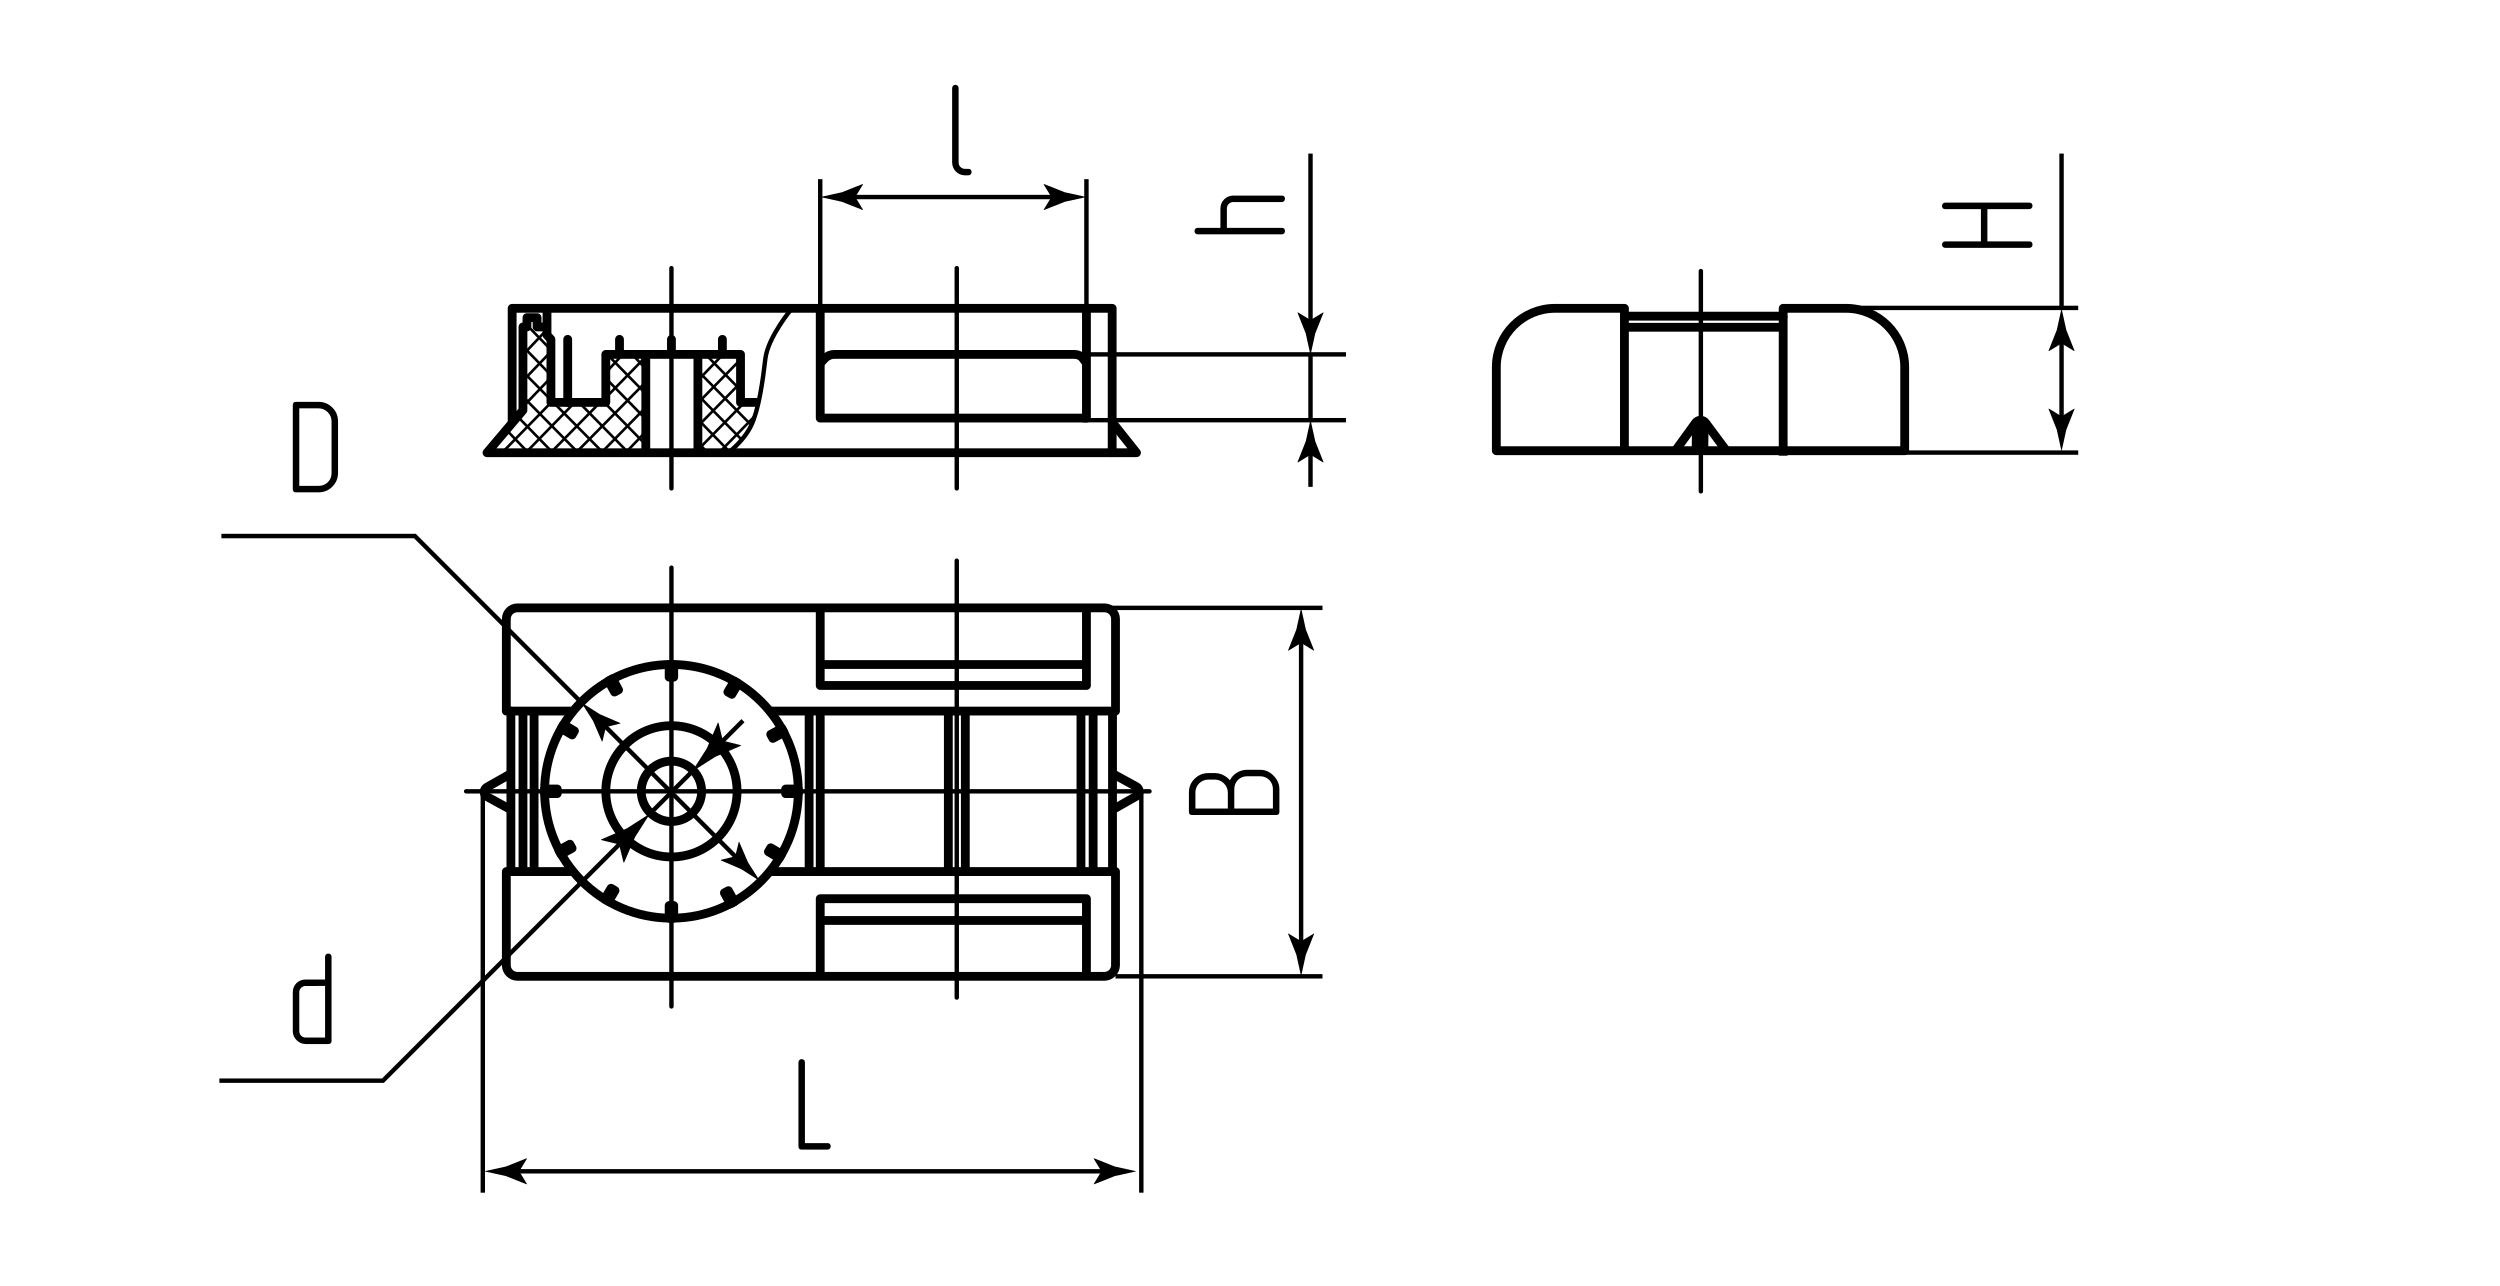 <?xml version="1.0" encoding="utf-8"?>
<!-- Generator: Adobe Illustrator 27.5.0, SVG Export Plug-In . SVG Version: 6.00 Build 0)  -->
<svg version="1.1" id="pmop" xmlns="http://www.w3.org/2000/svg" xmlns:xlink="http://www.w3.org/1999/xlink" x="0px" y="0px"
	 viewBox="0 0 283.465 145.792" style="enable-background:new 0 0 283.465 145.792;" xml:space="preserve">
<style type="text/css">
	.st0{fill:none;stroke:#000000;stroke-width:0.5;stroke-linecap:round;stroke-linejoin:round;}
	.st1{fill:none;stroke:#000000;stroke-width:0.3;stroke-miterlimit:10;}
	.st2{fill:none;stroke:#000000;stroke-width:0.5;}
	.st3{fill:none;stroke:#000000;stroke-width:0.5;stroke-linejoin:round;}
	.st4{fill:none;stroke:#000000;stroke-linejoin:round;}
	.st5{fill:none;stroke:#000000;stroke-linecap:round;stroke-linejoin:round;}
</style>
<g id="Middles">
	<line class="st0" x1="76.132" y1="64.365" x2="76.132" y2="114.117"/>
	<line class="st0" x1="76.132" y1="30.404" x2="76.132" y2="55.377"/>
	<line class="st0" x1="108.483" y1="30.404" x2="108.483" y2="55.377"/>
	<line class="st0" x1="108.483" y1="63.574" x2="108.483" y2="113.107"/>
	<line class="st0" x1="192.854" y1="30.737" x2="192.854" y2="55.71"/>
	<line class="st0" x1="52.854" y1="89.725" x2="130.335" y2="89.725"/>
</g>
<g id="Sections">
	<path class="st1" d="M73.22,50.426l-4.751-4.846"/>
	<path class="st1" d="M70.989,51.063l-5.272-5.368"/>
	<path class="st1" d="M82.558,51.063l-3.503-3.598"/>
	<path class="st1" d="M84.04,49.801l-4.866-4.961"/>
	<path class="st1" d="M85.157,48.174l-6.041-6.137"/>
	<path class="st1" d="M83.972,44.244l-4.008-4.104"/>
	<path class="st1" d="M68.12,51.063l-8.813-8.908"/>
	<path class="st1" d="M73.335,44.764l-4.751-4.846"/>
	<path class="st1" d="M73.218,47.516l-4.613-4.709"/>
	<path class="st1" d="M65.292,51.063l-6.003-6.098"/>
	<path class="st1" d="M62.423,51.063l-3.642-3.737"/>
	<path class="st1" d="M59.835,51.104l5.37-5.507"/>
	<path class="st1" d="M68.734,42.205l1.846-1.983"/>
	<path class="st1" d="M56.979,51.276l5.542-5.678"/>
	<path class="st1" d="M59.377,46.034l3.039-3.176"/>
	<path class="st1" d="M59.377,43.094l3.039-3.176"/>
	<path class="st1" d="M59.377,40.153l2.361-2.497"/>
	<path class="st1" d="M62.704,51.063l5.275-5.37"/>
	<path class="st1" d="M69.033,44.734l4.18-4.275"/>
	<path class="st1" d="M65.573,51.063l7.642-7.738"/>
	<path class="st1" d="M68.443,51.063l4.78-4.875"/>
	<path class="st1" d="M70.974,51.287l2.243-2.338"/>
	<path class="st1" d="M79.177,43.084l2.721-2.816"/>
	<path class="st1" d="M79.177,45.649l4.649-4.745"/>
	<path class="st1" d="M79.241,48.215l4.733-4.828"/>
	<path class="st1" d="M79.177,50.96l5.066-5.161"/>
	<path class="st1" d="M81.521,51.333l4.072-4.167"/>
	<path class="st1" d="M59.841,51.265l-2.376-2.471"/>
	<path class="st1" d="M62.452,42.526l-3.214-3.31"/>
	<path class="st1" d="M62.397,39.602l-2.641-2.736"/>
	<path class="st1" d="M73.275,41.874l-1.592-1.687"/>
	<path class="st1" d="M79.962,51.063l-0.725-0.82"/>
</g>
<g id="Texts">
	<g>
		<path d="M90.892,130.349c-0.24,0-0.36-0.12-0.36-0.36v-9.525c0-0.11,0.035-0.2,0.105-0.27s0.155-0.105,0.255-0.105
			c0.1,0,0.188,0.032,0.262,0.097c0.075,0.065,0.113,0.158,0.113,0.278v9.15h2.565c0.24,0,0.36,0.125,0.36,0.375
			c0,0.09-0.033,0.172-0.098,0.248c-0.065,0.075-0.152,0.112-0.262,0.112H90.892z"/>
	</g>
	<g>
		<path d="M144.706,92.413h-9.525c-0.25,0-0.375-0.12-0.375-0.36v-2.205c0-0.61,0.215-1.125,0.645-1.545
			c0.43-0.43,0.95-0.645,1.56-0.645h0.735c0.33,0,0.643,0.073,0.938,0.218s0.552,0.343,0.772,0.592
			c0.18-0.36,0.445-0.647,0.795-0.862c0.35-0.215,0.735-0.323,1.155-0.323h1.47c0.6,0,1.115,0.23,1.545,0.69
			c0.43,0.44,0.645,0.945,0.645,1.515v2.565C145.066,92.293,144.946,92.413,144.706,92.413z M139.216,89.849
			c0-0.2-0.04-0.388-0.12-0.562c-0.08-0.175-0.188-0.33-0.322-0.465c-0.135-0.135-0.29-0.24-0.465-0.315
			c-0.175-0.075-0.362-0.112-0.562-0.112h-0.735c-0.21,0-0.402,0.038-0.577,0.112c-0.175,0.075-0.33,0.18-0.465,0.315
			c-0.135,0.135-0.24,0.291-0.315,0.465c-0.075,0.175-0.112,0.362-0.112,0.562v1.83h3.675V89.849z M144.331,89.488
			c0-0.42-0.138-0.77-0.413-1.05c-0.275-0.28-0.623-0.42-1.042-0.42h-1.47c-0.42,0-0.767,0.14-1.042,0.42
			c-0.275,0.28-0.413,0.63-0.413,1.05v2.19h4.38V89.488z"/>
	</g>
	<g>
		<path d="M109.414,19.88c-0.2,0-0.388-0.038-0.562-0.112c-0.175-0.075-0.33-0.18-0.465-0.315c-0.135-0.135-0.24-0.29-0.315-0.465
			c-0.075-0.175-0.113-0.367-0.113-0.578V9.995c0-0.11,0.035-0.2,0.105-0.27s0.155-0.105,0.255-0.105c0.1,0,0.188,0.032,0.262,0.097
			c0.075,0.065,0.113,0.158,0.113,0.278v8.415c0,0.21,0.07,0.385,0.21,0.525c0.14,0.14,0.31,0.21,0.51,0.21h0.375
			c0.25,0,0.375,0.125,0.375,0.375c0,0.09-0.033,0.172-0.098,0.248c-0.065,0.075-0.157,0.112-0.277,0.112H109.414z"/>
	</g>
	<g>
		<path d="M36.858,108.495c0-0.11,0.035-0.2,0.105-0.27c0.07-0.07,0.155-0.105,0.255-0.105s0.188,0.032,0.263,0.097
			c0.075,0.065,0.112,0.158,0.112,0.278v9.525c0,0.24-0.125,0.36-0.375,0.36h-2.55c-0.21,0-0.403-0.04-0.578-0.12
			c-0.175-0.08-0.33-0.188-0.465-0.322c-0.135-0.135-0.24-0.29-0.315-0.465c-0.075-0.175-0.113-0.362-0.113-0.562v-4.395
			c0-0.42,0.14-0.767,0.42-1.042c0.28-0.275,0.63-0.412,1.05-0.412h2.19V108.495z M34.668,111.795c-0.21,0-0.385,0.07-0.525,0.21
			c-0.14,0.14-0.21,0.31-0.21,0.51v4.395c0,0.21,0.07,0.385,0.21,0.525c0.14,0.14,0.315,0.21,0.525,0.21h2.19v-5.85H34.668z"/>
	</g>
	<g>
		<path d="M37.683,55.18c-0.43,0.43-0.95,0.645-1.56,0.645h-2.565c-0.24,0-0.36-0.12-0.36-0.36V45.94c0-0.25,0.12-0.375,0.36-0.375
			h2.565c0.61,0,1.13,0.215,1.56,0.645c0.43,0.42,0.645,0.94,0.645,1.56v5.865C38.328,54.235,38.113,54.75,37.683,55.18z
			 M37.593,47.769c0-0.2-0.038-0.387-0.112-0.562c-0.075-0.175-0.18-0.33-0.315-0.465c-0.135-0.135-0.291-0.242-0.465-0.322
			s-0.367-0.12-0.577-0.12h-2.19v8.79h2.19c0.42,0,0.77-0.138,1.05-0.413c0.28-0.275,0.42-0.623,0.42-1.042V47.769z"/>
	</g>
	<g>
		<path d="M220.573,23.711c-0.25,0-0.375-0.125-0.375-0.375c0-0.09,0.032-0.173,0.097-0.248c0.065-0.075,0.158-0.113,0.278-0.113
			h9.525c0.12,0,0.21,0.035,0.27,0.105c0.06,0.07,0.09,0.155,0.09,0.255s-0.032,0.188-0.098,0.262
			c-0.065,0.075-0.152,0.113-0.262,0.113h-4.755v3.66h4.755c0.24,0,0.36,0.125,0.36,0.375c0,0.1-0.032,0.186-0.098,0.255
			c-0.065,0.07-0.152,0.105-0.262,0.105h-9.525c-0.11,0-0.2-0.035-0.27-0.105s-0.105-0.155-0.105-0.255
			c0-0.1,0.032-0.188,0.097-0.262c0.065-0.075,0.158-0.113,0.278-0.113h4.035v-3.66H220.573z"/>
	</g>
	<g>
		<path d="M138.378,23.645c0-0.21,0.037-0.402,0.112-0.577s0.18-0.33,0.315-0.465c0.135-0.135,0.29-0.24,0.465-0.315
			c0.175-0.075,0.363-0.112,0.562-0.112h5.505c0.24,0,0.36,0.125,0.36,0.375c0,0.09-0.032,0.172-0.098,0.248
			c-0.065,0.075-0.152,0.112-0.262,0.112h-5.505c-0.2,0-0.37,0.07-0.51,0.21c-0.14,0.14-0.21,0.315-0.21,0.525v2.19h6.225
			c0.24,0,0.36,0.125,0.36,0.375c0,0.1-0.032,0.186-0.098,0.255c-0.065,0.07-0.152,0.105-0.262,0.105h-9.525
			c-0.11,0-0.2-0.035-0.27-0.105s-0.105-0.155-0.105-0.255c0-0.1,0.032-0.188,0.097-0.262c0.065-0.075,0.158-0.113,0.278-0.113
			h2.565V23.645z"/>
	</g>
</g>
<g id="Pointers">
	<g id="Pointers_00000183943804918933453820000006269498101406607786_">
		<g>
			<line class="st2" x1="58.161" y1="132.81" x2="125.599" y2="132.81"/>
			<g>
				<path d="M58.879,132.81l0.877-1.441l-0.049-0.033l-2.35,0.933c-0.819,0.18-1.637,0.36-2.456,0.54
					c0.819,0.18,1.637,0.36,2.456,0.54l2.35,0.933l0.049-0.025L58.879,132.81z"/>
			</g>
			<g>
				<path d="M124.881,132.81l-0.877-1.441l0.049-0.033l2.35,0.933c0.819,0.18,1.637,0.36,2.456,0.54
					c-0.819,0.18-1.637,0.36-2.456,0.54l-2.35,0.933l-0.049-0.025L124.881,132.81z"/>
			</g>
		</g>
	</g>
	<g id="Pointers_00000133494350331887125660000007542905263504405386_">
		<g>
			<line class="st2" x1="147.527" y1="107.44" x2="147.527" y2="72.184"/>
			<g>
				<path d="M147.527,106.722l-1.441-0.877l-0.033,0.049l0.933,2.35c0.18,0.819,0.36,1.637,0.54,2.456
					c0.18-0.819,0.36-1.637,0.54-2.456l0.933-2.35l-0.025-0.049L147.527,106.722z"/>
			</g>
			<g>
				<path d="M147.527,72.902l-1.441,0.877l-0.033-0.049l0.933-2.35c0.18-0.819,0.36-1.637,0.54-2.456
					c0.18,0.819,0.36,1.637,0.54,2.456l0.933,2.35l-0.025,0.049L147.527,72.902z"/>
			</g>
		</g>
	</g>
	<g id="Pointers_00000126304808507847535740000008601668570033963187_">
		<g>
			<line class="st2" x1="83.871" y1="97.605" x2="68.198" y2="81.932"/>
			<g>
				<path d="M83.363,97.098l-1.639,0.399l0.012,0.058l2.322,1.002c0.706,0.452,1.413,0.903,2.119,1.355
					c-0.452-0.706-0.903-1.413-1.355-2.119l-1.002-2.322l-0.052-0.017L83.363,97.098z"/>
			</g>
			<g>
				<path d="M68.705,82.44l-0.399,1.639l-0.058-0.012l-1.002-2.322c-0.452-0.706-0.903-1.413-1.355-2.119
					c0.706,0.452,1.413,0.903,2.119,1.355l2.322,1.002l0.017,0.052L68.705,82.44z"/>
			</g>
		</g>
	</g>
	<g>
		<g>
			<line class="st2" x1="81.331" y1="84.625" x2="84.243" y2="81.712"/>
			<g>
				<path d="M81.965,83.99l-0.499-2.049l-0.072,0.015l-1.252,2.902c-0.565,0.883-1.129,1.766-1.693,2.649
					c0.883-0.565,1.766-1.129,2.649-1.693l2.902-1.252l0.022-0.065L81.965,83.99z"/>
			</g>
		</g>
	</g>
	<g id="Pointers_00000032618505578247970980000000437192500849082302_">
		<g>
			<line class="st2" x1="96.263" y1="22.341" x2="119.926" y2="22.341"/>
			<g>
				<path d="M96.981,22.341l0.877-1.441l-0.049-0.033l-2.35,0.933c-0.819,0.18-1.637,0.36-2.456,0.54
					c0.819,0.18,1.637,0.36,2.456,0.54l2.35,0.933l0.049-0.025L96.981,22.341z"/>
			</g>
			<g>
				<path d="M119.208,22.341l-0.877-1.441l0.049-0.033l2.35,0.933c0.819,0.18,1.637,0.36,2.456,0.54
					c-0.819,0.18-1.637,0.36-2.456,0.54l-2.35,0.933l-0.049-0.025L119.208,22.341z"/>
			</g>
		</g>
	</g>
	<g id="Pointers_00000172413727976307592330000017829897674650959027_">
		<g>
			<line class="st2" x1="233.751" y1="47.922" x2="233.751" y2="38.222"/>
			<g>
				<path d="M233.751,47.204l-1.441-0.877l-0.033,0.049l0.933,2.35c0.18,0.819,0.36,1.637,0.54,2.456
					c0.18-0.819,0.36-1.637,0.54-2.456l0.933-2.35l-0.025-0.049L233.751,47.204z"/>
			</g>
			<g>
				<path d="M233.751,38.94l-1.441,0.877l-0.033-0.049l0.933-2.35c0.18-0.819,0.36-1.637,0.54-2.456
					c0.18,0.819,0.36,1.637,0.54,2.456l0.933,2.35l-0.025,0.049L233.751,38.94z"/>
			</g>
		</g>
	</g>
	<g id="Pointers_00000011736734076309670430000017291817400390114696_">
		<g>
			<line class="st2" x1="148.593" y1="37.007" x2="148.593" y2="17.414"/>
			<g>
				<path d="M148.593,36.289l-1.441-0.877l-0.033,0.049l0.933,2.35c0.18,0.819,0.36,1.637,0.54,2.456
					c0.18-0.819,0.36-1.637,0.54-2.456l0.933-2.35l-0.025-0.049L148.593,36.289z"/>
			</g>
		</g>
	</g>
	<g id="Pointers_00000157270373379189561200000002276331044861163918_">
		<g>
			<line class="st2" x1="148.593" y1="50.848" x2="148.593" y2="55.202"/>
			<g>
				<path d="M148.593,51.566l1.441,0.877l0.033-0.049l-0.933-2.35c-0.18-0.819-0.36-1.637-0.54-2.456
					c-0.18,0.819-0.36,1.637-0.54,2.456l-0.933,2.35l0.025,0.049L148.593,51.566z"/>
			</g>
		</g>
	</g>
	<g>
		<g>
			<polyline class="st2" points="70.835,95.121 43.42,122.535 24.873,122.535 			"/>
			<g>
				<path d="M70.2,95.755l0.499,2.049l0.072-0.015l1.252-2.902c0.565-0.883,1.129-1.766,1.693-2.649
					c-0.883,0.565-1.766,1.129-2.649,1.693l-2.902,1.252l-0.022,0.065L70.2,95.755z"/>
			</g>
		</g>
	</g>
</g>
<g id="Сallout">
	
		<line id="Сallout_00000109018247841339423210000001398718815970017425_" class="st2" x1="54.743" y1="89.812" x2="54.743" y2="135.233"/>
	
		<line id="Сallout_00000160153813146984591910000007978066861555470760_" class="st2" x1="129.409" y1="89.812" x2="129.409" y2="135.233"/>
	
		<line id="Сallout_00000091695680313563035470000002327784663345194887_" class="st2" x1="126.483" y1="110.701" x2="149.951" y2="110.701"/>
	
		<line id="Сallout_00000163753420428597811130000000537097708704526778_" class="st2" x1="125.446" y1="68.923" x2="149.951" y2="68.923"/>
	
		<line id="Сallout_00000088106690361338204520000018119907653692233369_" class="st2" x1="215.965" y1="51.317" x2="235.639" y2="51.317"/>
	
		<line id="Сallout_00000026846056839280840180000003073222707884776094_" class="st2" x1="122.782" y1="40.184" x2="152.615" y2="40.184"/>
	
		<line id="Сallout_00000116939144289864533470000001033009176367970726_" class="st2" x1="209.298" y1="34.913" x2="235.639" y2="34.913"/>
	
		<line id="Сallout_00000070094766261556064560000003817329017840944792_" class="st2" x1="148.593" y1="40.268" x2="148.593" y2="47.698"/>
	
		<line id="Сallout_00000173161666277570258570000004723972889546675603_" class="st2" x1="93.002" y1="20.315" x2="93.002" y2="35.311"/>
	
		<line id="Сallout_00000103978965770232756340000015017547512826688652_" class="st2" x1="122.782" y1="47.643" x2="152.615" y2="47.643"/>
	
		<line id="Сallout_00000081611565175111958240000007389660416751880339_" class="st2" x1="123.187" y1="20.315" x2="123.187" y2="35.311"/>
	<line class="st2" x1="73.717" y1="92.238" x2="78.448" y2="87.507"/>
	<line class="st2" x1="233.751" y1="34.961" x2="233.751" y2="17.414"/>
	<polyline class="st2" points="65.892,79.626 47.044,60.779 25.103,60.779 	"/>
</g>
<g id="BreakLine">
	<path class="st3" d="M89.796,34.961c0,0-2.727,3.243-3.016,5.723c-0.29,2.48-0.741,5.798-1.63,7.61
		c-0.889,1.812-2.593,3.037-2.593,3.037"/>
</g>
<g id="BaseContour">
	<g>
	</g>
	<path class="st4" d="M125.224,110.701H58.669c-0.695,0-1.259-0.564-1.259-1.259V98.824l0.518,0V80.627l-0.518,0V70.182
		c0-0.695,0.564-1.259,1.259-1.259h66.555c0.695,0,1.259,0.564,1.259,1.259v10.444h-0.341v18.197l0.341,0v10.617
		C126.483,110.137,125.92,110.701,125.224,110.701z"/>
	<circle class="st4" cx="76.132" cy="89.725" r="3.423"/>
	<circle class="st4" cx="76.132" cy="89.725" r="7.441"/>
	<circle class="st4" cx="76.132" cy="89.725" r="14.383"/>
	<rect x="75.872" y="75.347" class="st4" width="0.519" height="1.428"/>
	
		<rect x="89.537" y="89.011" transform="matrix(-1.836970e-16 1 -1 -1.836970e-16 179.522 -0.071)" class="st4" width="0.519" height="1.428"/>
	
		<rect x="75.872" y="102.676" transform="matrix(-1 -1.224647e-16 1.224647e-16 -1 152.263 206.78)" class="st4" width="0.519" height="1.428"/>
	
		<rect x="62.208" y="89.011" transform="matrix(6.123234e-17 -1 1 6.123234e-17 -27.258 152.192)" class="st4" width="0.519" height="1.428"/>
	
		<rect x="82.829" y="77.25" transform="matrix(0.861 0.509 -0.509 0.861 51.263 -31.44)" class="st4" width="0.519" height="1.428"/>
	
		<rect x="87.633" y="95.968" transform="matrix(-0.509 0.861 -0.861 -0.509 215.854 70.25)" class="st4" width="0.519" height="1.428"/>
	
		<rect x="68.916" y="100.773" transform="matrix(-0.861 -0.509 0.509 -0.861 77.05 224.054)" class="st4" width="0.519" height="1.428"/>
	
		<rect x="64.111" y="82.055" transform="matrix(0.509 -0.861 0.861 0.509 -39.64 96.037)" class="st4" width="0.519" height="1.428"/>
	
		<rect x="87.873" y="82.477" transform="matrix(0.478 0.878 -0.878 0.478 119.055 -33.992)" class="st4" width="0.519" height="1.428"/>
	
		<rect x="82.406" y="101.013" transform="matrix(-0.878 0.478 -0.478 -0.878 203.911 151.542)" class="st4" width="0.519" height="1.428"/>
	
		<rect x="63.871" y="95.545" transform="matrix(-0.478 -0.878 0.878 -0.478 10.254 198.611)" class="st4" width="0.519" height="1.428"/>
	
		<rect x="69.338" y="77.01" transform="matrix(0.878 -0.478 0.478 0.878 -28.693 42.741)" class="st4" width="0.519" height="1.428"/>
	<line class="st4" x1="57.928" y1="80.627" x2="64.981" y2="80.627"/>
	<line class="st4" x1="57.928" y1="98.824" x2="64.981" y2="98.824"/>
	<line class="st4" x1="87.336" y1="80.627" x2="126.142" y2="80.627"/>
	<line class="st4" x1="87.336" y1="98.824" x2="126.142" y2="98.824"/>
	<line class="st4" x1="60.558" y1="80.627" x2="60.558" y2="98.824"/>
	<line class="st4" x1="59.298" y1="80.627" x2="59.298" y2="98.824"/>
	<line class="st4" x1="93.002" y1="80.449" x2="93.002" y2="98.647"/>
	<line class="st4" x1="91.743" y1="80.627" x2="91.743" y2="98.824"/>
	<line class="st4" x1="109.454" y1="80.74" x2="109.454" y2="98.937"/>
	<line class="st4" x1="107.528" y1="80.74" x2="107.528" y2="98.937"/>
	<line class="st4" x1="123.946" y1="80.627" x2="123.946" y2="98.824"/>
	<line class="st4" x1="122.566" y1="80.479" x2="122.566" y2="98.676"/>
	<polyline class="st4" points="93.002,68.923 93.002,77.724 123.187,77.724 123.187,68.923 	"/>
	<polyline class="st4" points="93.002,34.961 93.002,47.405 123.187,47.405 123.187,34.961 	"/>
	<polyline class="st4" points="123.187,110.701 123.187,101.9 93.002,101.9 93.002,110.701 	"/>
	<line class="st4" x1="93.002" y1="75.347" x2="123.187" y2="75.347"/>
	<line class="st4" x1="93.002" y1="104.367" x2="123.187" y2="104.367"/>
	<path class="st4" d="M126.142,87.716l2.709,1.482c0.421,0.231,0.426,0.834,0.009,1.071l-2.718,1.543"/>
	<path class="st4" d="M57.928,91.812l-2.709-1.482c-0.421-0.231-0.426-0.834-0.009-1.071l2.718-1.543"/>
	<polyline class="st4" points="126.007,51.331 128.86,51.331 126.007,47.741 	"/>
	<path class="st4" d="M93.002,41.183l0.511-0.534c0.284-0.297,0.676-0.464,1.086-0.464h27.26c0.38,0,0.737,0.182,0.96,0.49
		l0.368,0.509"/>
	<polyline class="st4" points="62.022,34.961 62.022,37.987 62.467,38.479 62.467,45.628 68.69,45.628 68.69,40.184 73.224,40.184 
		73.224,50.961 	"/>
	<polyline class="st4" points="61.753,37.072 60.897,37.072 60.897,36.017 59.749,36.017 59.749,37.072 59.298,37.072 
		59.294,46.519 55.219,51.331 126.104,51.331 126.104,34.961 58.072,34.961 58.072,47.962 	"/>
	<path class="st4" d="M88.284,37.072"/>
	<path class="st4" d="M61.753,37.072"/>
	<line class="st5" x1="64.37" y1="38.479" x2="64.37" y2="45.628"/>
	<line class="st5" x1="70.243" y1="38.479" x2="70.243" y2="40.109"/>
	<polyline class="st4" points="73.224,40.184 83.965,40.184 83.965,45.628 85.884,45.628 	"/>
	<line class="st4" x1="79.133" y1="40.184" x2="79.133" y2="51.331"/>
	<line class="st5" x1="76.132" y1="38.479" x2="76.132" y2="40.109"/>
	<line class="st5" x1="81.909" y1="38.479" x2="81.909" y2="40.109"/>
	<path class="st4" d="M62.022,37.024"/>
	<path class="st4" d="M62.022,34.913"/>
	<path class="st4" d="M215.965,51.104h-46.302v-9.477c0-3.682,2.985-6.667,6.667-6.667h7.857l0,0.889h18v-0.889h7.111
		c3.682,0,6.667,2.985,6.667,6.667V51.104z"/>
	<line class="st4" x1="184.187" y1="35.85" x2="184.187" y2="51.333"/>
	<line class="st4" x1="202.187" y1="35.85" x2="202.187" y2="51.667"/>
	<path class="st4" d="M189.965,51.104l2.29-3.165c0.277-0.383,0.847-0.387,1.129-0.007l2.359,3.172"/>
	<line class="st4" x1="184.187" y1="37.109" x2="202.187" y2="37.109"/>
	<line class="st4" x1="192.354" y1="48.213" x2="192.317" y2="51.104"/>
	<line class="st4" x1="193.227" y1="48.213" x2="193.19" y2="51.104"/>
</g>
</svg>
